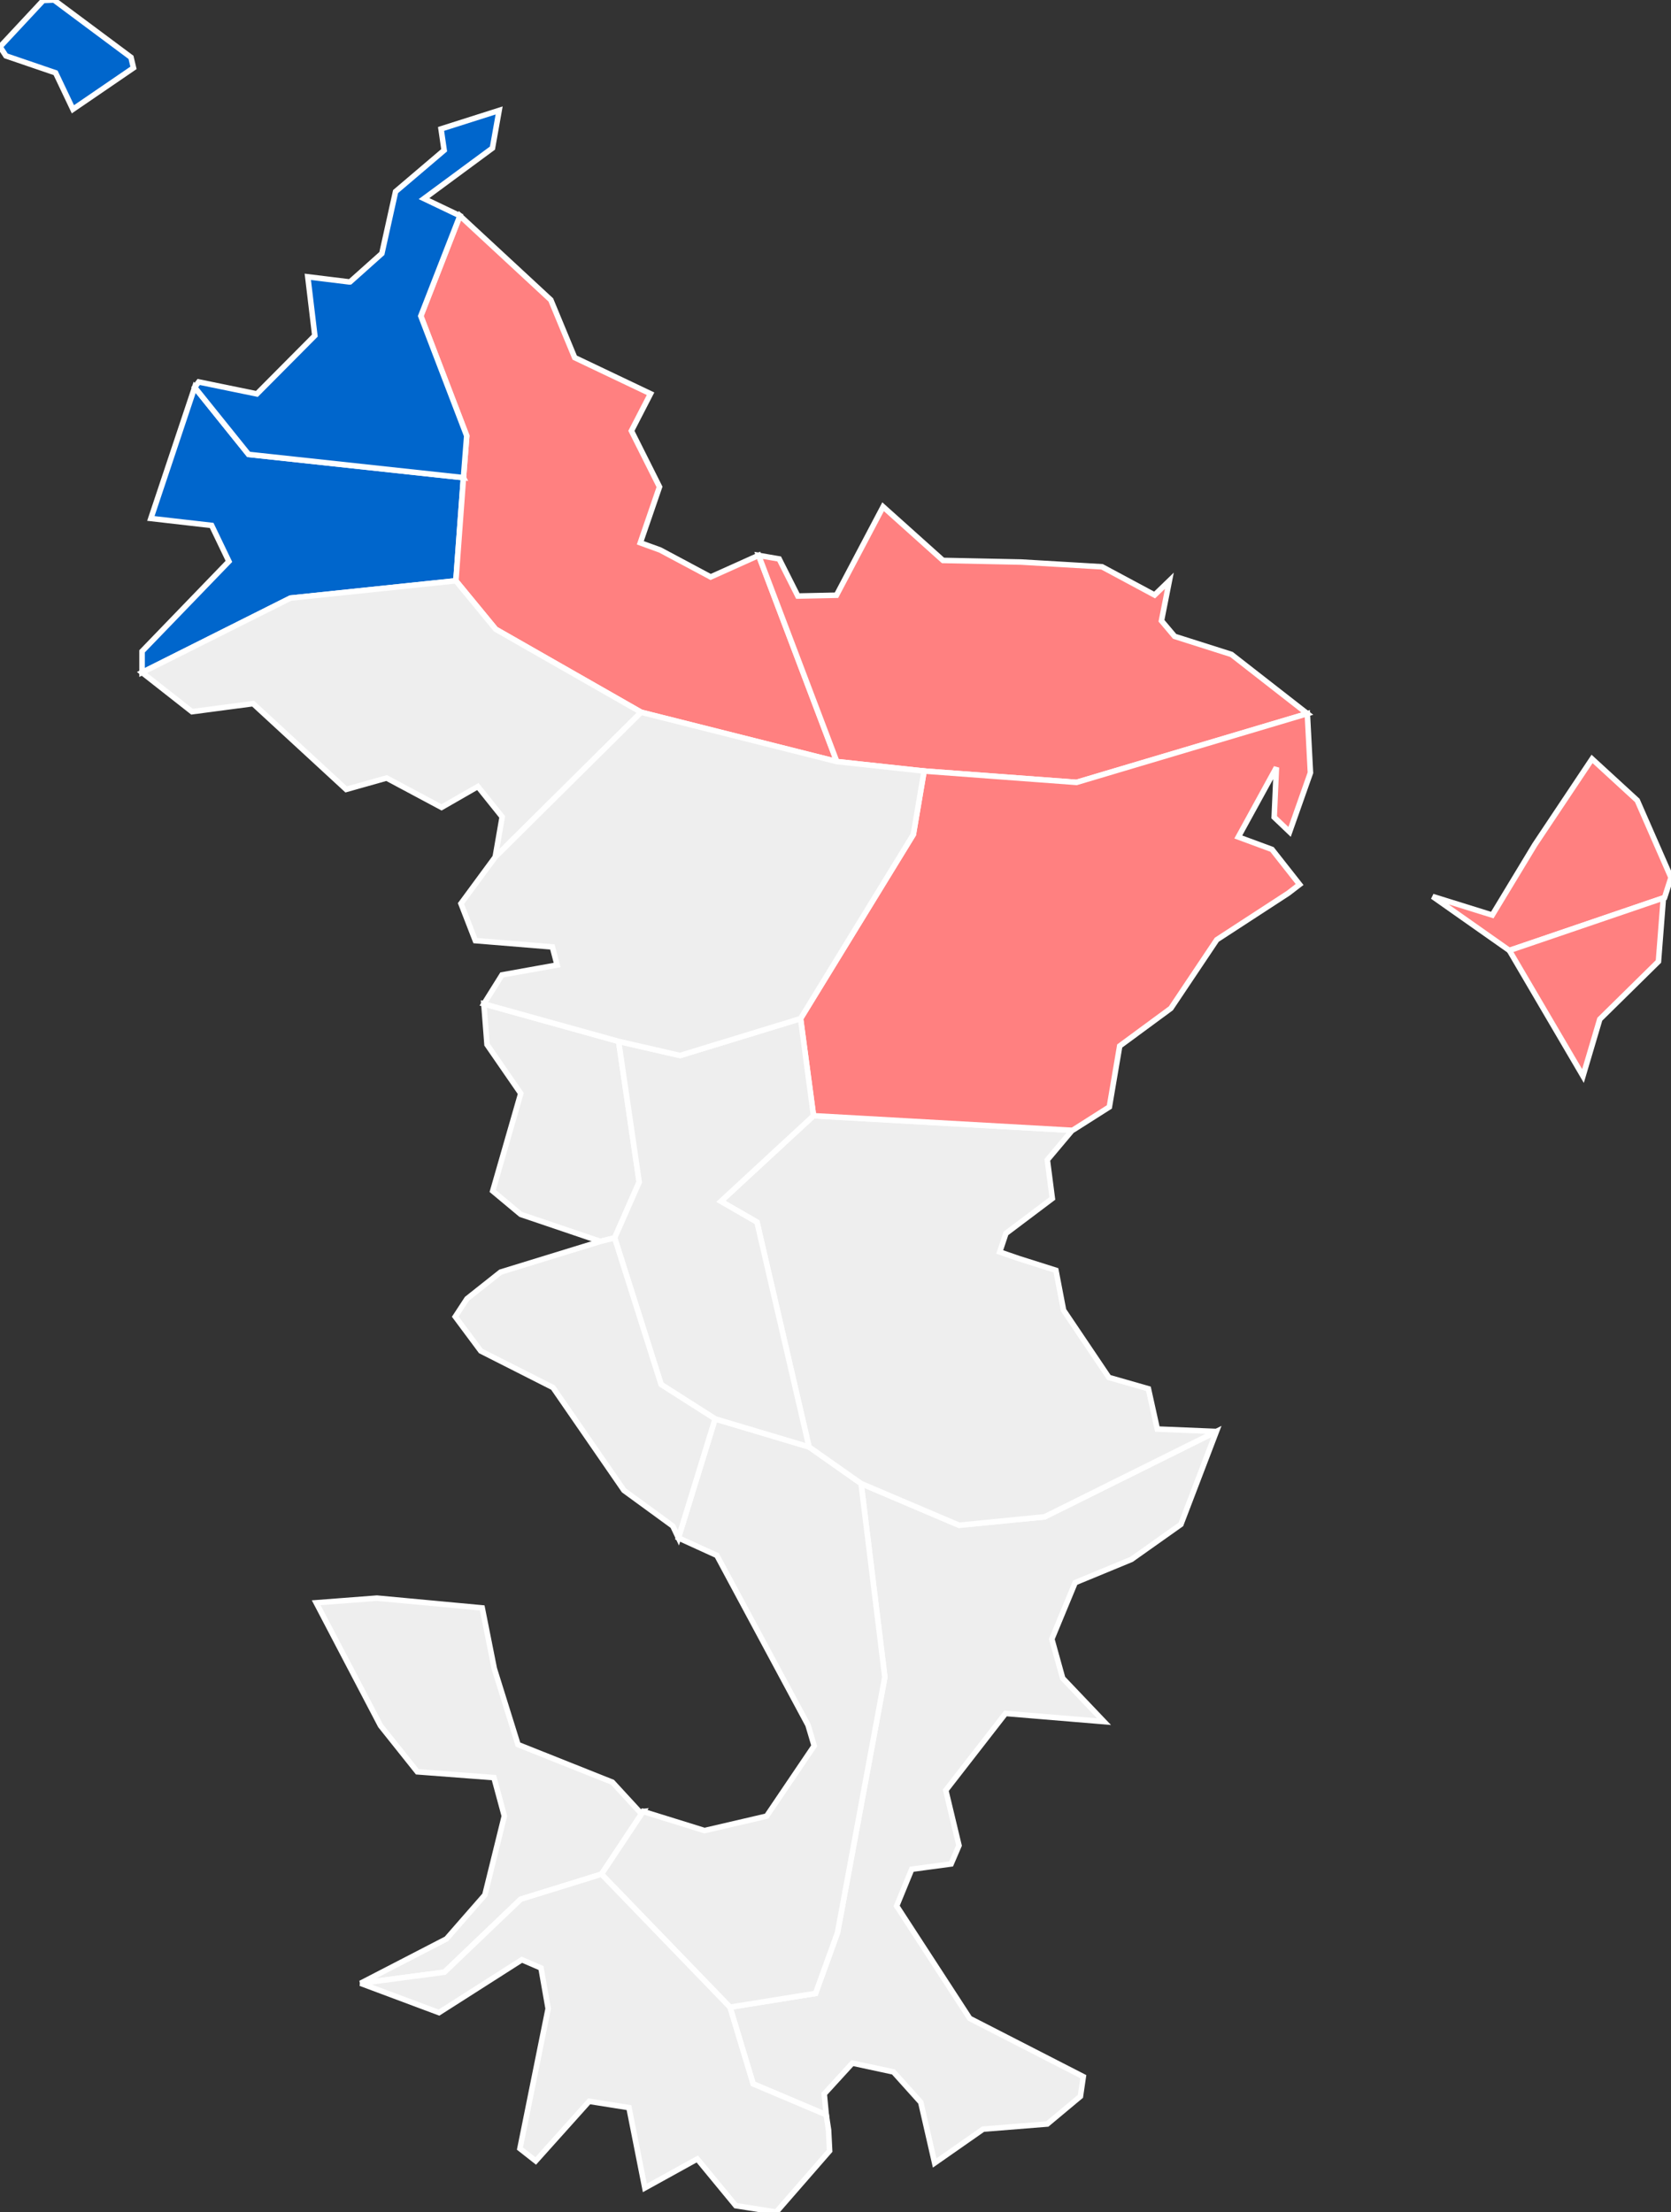 <?xml version="1.0" encoding="UTF-8" standalone="no"?>
<svg
   xmlns:dc="http://purl.org/dc/elements/1.1/"
   xmlns:cc="http://creativecommons.org/ns#"
   xmlns:rdf="http://www.w3.org/1999/02/22-rdf-syntax-ns#"
   xmlns:svg="http://www.w3.org/2000/svg"
   xmlns="http://www.w3.org/2000/svg"
   xmlns:sodipodi="http://sodipodi.sourceforge.net/DTD/sodipodi-0.dtd"
   xmlns:inkscape="http://www.inkscape.org/namespaces/inkscape"
   viewBox="0 0 30207 39995"
   version="1.1"
   id="svg2"
   width="100%"
   height="100%">
  <rect x="0" y="0" width="30207" height="39995" fill="#333333" stroke="none"/>
  <g
     style="fill: #eeeeee; fill-opacity: 1; stroke:white; stroke-opacity: 1; stroke-width:100;"
     id="g4">
    <polygon
       id="97601 Acoua" fill="#0066cc"
       points="2568,11776 4138,10150 3826,9500 2727,9374 3519,7003 4494,8216 8378,8636 8241,10501 5250,10814 2568,12159 2568,12159 " />
    <polygon
       id="97602 Bandraboua" fill="#ff8080"
       points="11590,12878 8961,11377 8241,10501 8378,8636 8437,7880 7607,5714 8314,3901 9957,5423 10389,6466 11760,7119 11414,7790 11922,8803 11575,9814 11933,9944 12847,10432 13714,10042 15127,13770 15127,13770 " />
    <polygon
       id="97603 Bandrele"
       points="21347,27562 20453,28195 19436,28615 19014,29635 19210,30343 19957,31128 18177,30980 17097,32370 17336,33368 17193,33701 16481,33797 16209,34461 17530,36494 19583,37547 19531,37903 18932,38403 17772,38496 16896,39108 16645,38011 16152,37462 15409,37302 14900,37859 14936,38237 13614,37677 13196,36291 14743,36042 15140,34943 15995,30323 15566,26823 17337,27577 18884,27425 21989,25882 21989,25882 " />
    <polygon
       id="97604 Bouéni"
       points="8071,35056 8765,34262 9117,32835 8929,32140 7544,32035 6879,31201 5716,28979 6814,28895 8717,29072 8935,30168 9364,31543 11070,32223 11564,32760 11626,32753 10873,33886 9413,34339 8034,35658 6518,35859 6518,35859 " />
    <polygon
       id="97605 Chiconi"
       points="9414,21957 8907,21534 9414,19771 8804,18887 8747,18151 11183,18829 11555,21372 11111,22382 10854,22445 10854,22445 " />
    <polygon
       id="97606 Chirongui"
       points="10873,33886 11626,32753 12736,33098 13858,32837 14718,31565 14607,31191 12959,28123 12264,27806 12927,25654 14625,26161 15566,26823 15995,30323 15140,34943 14743,36042 13196,36291 13196,36291 " />
    <polygon
       id="97607 Dembeni"
       points="18884,27425 17337,27577 15566,26823 14625,26161 13684,22097 13032,21721 14706,20173 19382,20437 18933,20971 19023,21669 18184,22301 18072,22636 18409,22753 19088,22968 19226,23689 20045,24905 20760,25110 20921,25838 21989,25882 21989,25882 " />
    <polygon
       id="97608 Dzaoudzi" fill="#ff8080"
       points="25898,16209 26976,16545 27745,15273 28780,13722 29597,14472 30207,15866 30091,16228 27285,17185 27285,17185 " />
    <polygon
       id="97609 Kani-Kéli"
       points="14978,38513 14997,38888 14033,39995 13301,39880 12605,39035 11657,39559 11370,38107 10650,37993 9684,39071 9399,38847 9909,36317 9780,35582 9434,35433 7936,36389 6518,35859 8034,35658 9413,34339 10873,33886 13196,36291 13614,37677 14936,38237 14936,38237 " />
    <polygon
       id="97610 Koungou" fill="#ff8080"
       points="19461,14146 16705,13941 15127,13770 13714,10042 14085,10106 14423,10777 15121,10762 15964,9162 17047,10133 18458,10162 19922,10248 20872,10758 21139,10500 20996,11224 21234,11506 22260,11832 23633,12903 23633,12903 " />
    <polygon
       id="97611 Mamoudzou" fill="#ff8080"
       points="14706,20173 14472,18417 16511,15087 16705,13941 19461,14146 23633,12903 23689,13972 23312,15041 23034,14776 23074,13876 22385,15133 22994,15358 23493,15992 23289,16149 21996,16991 21166,18231 20241,18912 20054,20014 19409,20424 19382,20437 19382,20437 " />
    <path
       id="97612 Mtsamboro" fill="#0066cc"
       d="m 2368,1037 45,190 L 1318,1976 1005,1317 107,1010 0,846 781,8 976,0 2368,1037 z m 6010,7599 -3884,-420 -975,-1213 73,-97 1052,216 1047,-1054 -127,-1063 747,92 18,-1 574,-513 248,-1119 878,-747 -56,-386 1050,-334 -121,681 -1237,913 649,310 -707,1813 830,2166 -59,756 z" />
    <polygon
       id="97613 M'Tsangamouji"
       points="9078,14770 8638,14221 7982,14598 6989,14067 6258,14273 4575,12722 3471,12868 2568,12159 5250,10814 8241,10501 8961,11377 11590,12878 8952,15496 8952,15496 " />
    <polygon
       id="97614 Ouangani"
       points="12927,25654 11951,25032 11111,22382 11555,21372 11183,18829 12294,19084 14472,18417 14706,20173 13032,21721 13684,22097 14625,26161 14625,26161 " />
    <polygon
       id="97615 Pamandzi" fill="#ff8080"
       points="30068,16252 29980,17384 28920,18428 28616,19455 27285,17185 30091,16228 30091,16228 " />
    <polygon
       id="97616 Sada"
       points="12162,27591 11279,26947 9997,25088 8692,24427 8230,23806 8442,23482 9050,23000 10854,22445 11111,22382 11951,25032 12927,25654 12264,27806 12264,27806 " />
    <polygon
       id="97617 Tsingoni"
       points="12294,19084 11183,18829 8747,18151 9075,17627 10071,17448 9985,17121 8593,17007 8333,16337 8952,15496 11590,12878 15127,13770 16705,13941 16511,15087 14472,18417 14472,18417 " />
  </g>
</svg>
